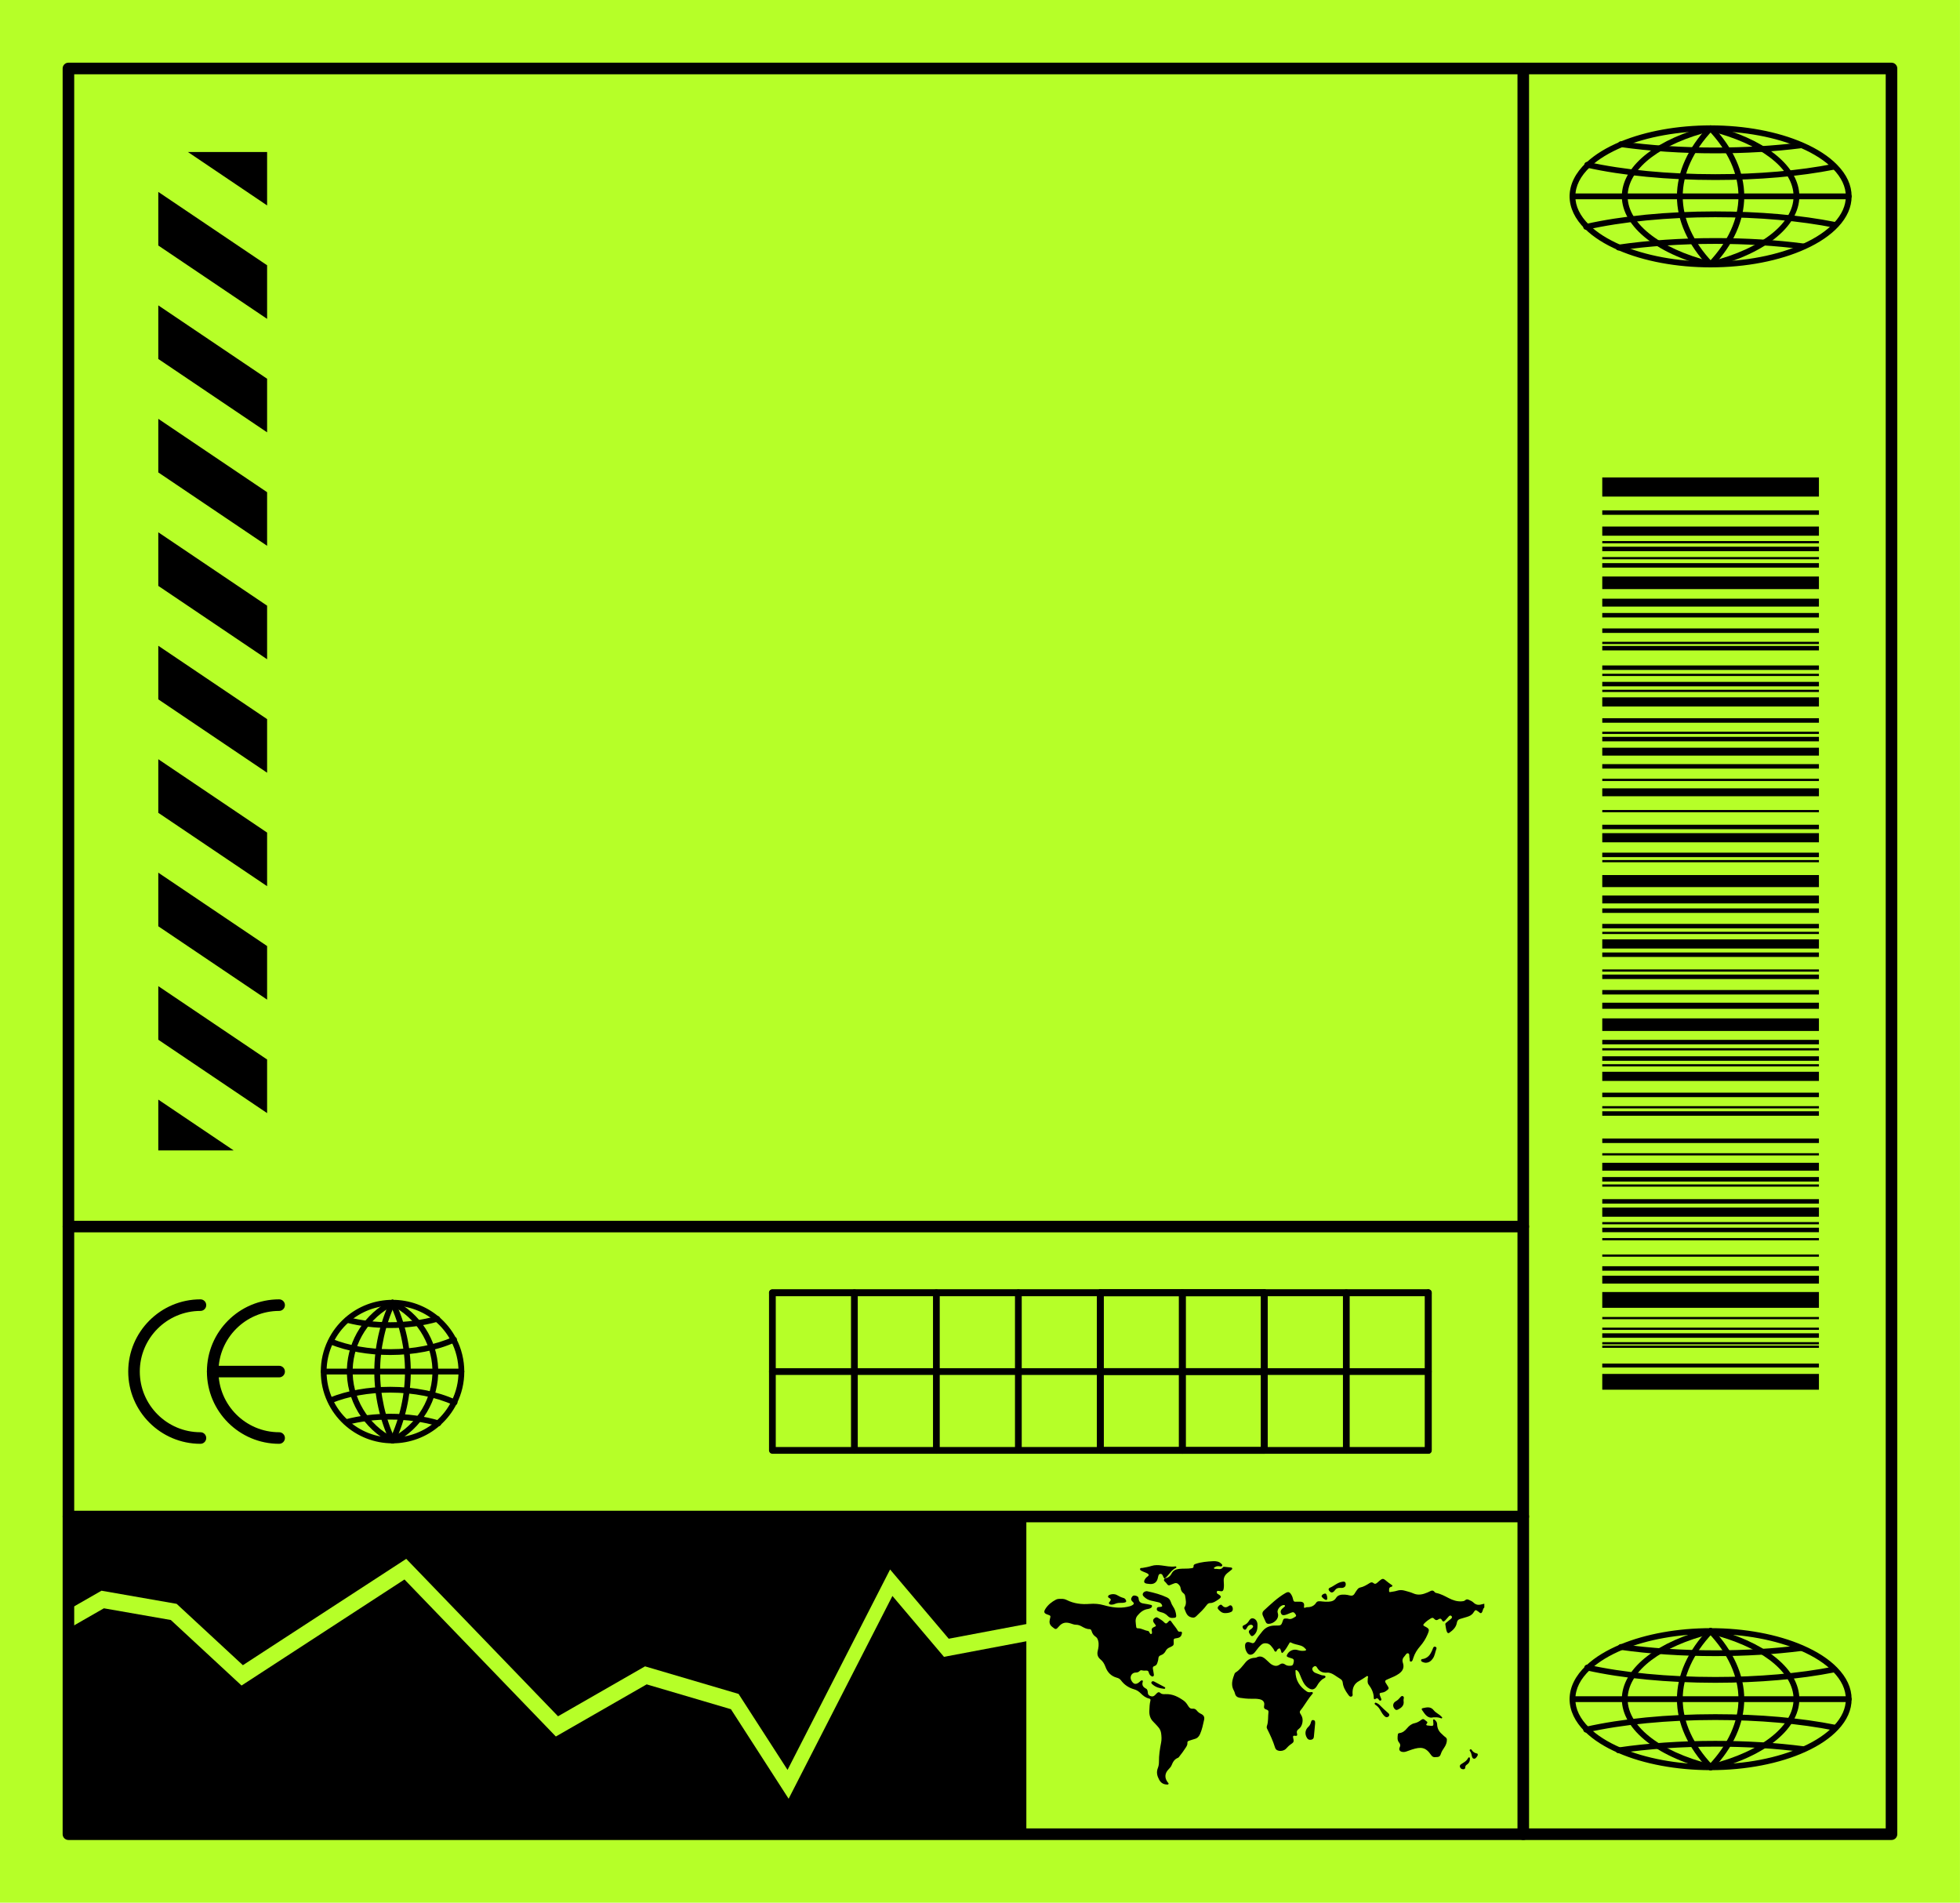 <?xml version="1.0" encoding="UTF-8"?>
<!DOCTYPE svg PUBLIC '-//W3C//DTD SVG 1.0//EN'
          'http://www.w3.org/TR/2001/REC-SVG-20010904/DTD/svg10.dtd'>
<svg height="2673.8" preserveAspectRatio="xMidYMid meet" version="1.0" viewBox="122.7 163.1 2754.7 2673.8" width="2754.7" xmlns="http://www.w3.org/2000/svg" xmlns:xlink="http://www.w3.org/1999/xlink" zoomAndPan="magnify"
><g
  ><g id="change1_1"
    ><path d="M122.65 163.1H2877.35V2836.89H122.65z" fill="#b6ff28"
    /></g
    ><g
    ><g
      ><g id="change2_1"
        ><path d="M2515.78 1952.69H2537.96V2257.21H2515.78z" transform="rotate(-90 2526.87 2104.949)"
        /></g
      ></g
      ><g
      ><g id="change2_83"
        ><path d="M2515.78 1837.59H2537.96V2142.11H2515.78z" transform="rotate(-90 2526.87 1989.854)"
        /></g
      ></g
      ><g
      ><g id="change2_121"
        ><path d="M2525.3 1898.51H2528.45V2203.03H2525.3z" transform="rotate(-90 2526.87 2050.773)"
        /></g
      ></g
      ><g
      ><g id="change2_72"
        ><path d="M2525.3 1903.38H2528.45V2207.9H2525.3z" transform="rotate(-90 2526.87 2055.644)"
        /></g
      ></g
      ><g
      ><g id="change2_137"
        ><path d="M2523.72 1887.65H2530.01V2192.17H2523.72z" transform="rotate(-90 2526.87 2039.908)"
        /></g
      ></g
      ><g
      ><g id="change2_19"
        ><path d="M2523.72 1793.38H2530.01V2097.9H2523.72z" transform="rotate(-90 2526.87 1945.645)"
        /></g
      ></g
      ><g
      ><g id="change2_140"
        ><path d="M2523.72 1699.12H2530.01V2003.64H2523.72z" transform="rotate(-90 2526.87 1851.381)"
        /></g
      ></g
      ><g
      ><g id="change2_77"
        ><path d="M2520.43 1714.26H2533.32V2018.78H2520.43z" transform="rotate(-90 2526.87 1866.517)"
        /></g
      ></g
      ><g
      ><g id="change2_46"
        ><path d="M2525.3 1775.33H2528.45V2079.85H2525.3z" transform="rotate(-90 2526.87 1927.586)"
        /></g
      ></g
      ><g
      ><g id="change2_48"
        ><path d="M2525.3 1878.13H2528.45V2182.65H2525.3z" transform="rotate(-90 2526.87 2030.392)"
        /></g
      ></g
      ><g
      ><g id="change2_32"
        ><path d="M2523.72 1739.28H2530.01V2043.8H2523.72z" transform="rotate(-90 2526.87 1891.544)"
        /></g
      ></g
      ><g
      ><g id="change2_152"
        ><path d="M2525.3 1752.25H2528.45V2056.77H2525.3z" transform="rotate(-90 2526.87 1904.508)"
        /></g
      ></g
      ><g
      ><g id="change2_100"
        ><path d="M2525.3 1729.77H2528.45V2034.29H2525.3z" transform="rotate(-90 2526.87 1882.028)"
        /></g
      ></g
      ><g
      ><g id="change2_13"
        ><path d="M2525.3 1863.15H2528.45V2167.67H2525.3z" transform="rotate(-90 2526.87 2015.406)"
        /></g
      ></g
      ><g
      ><g id="change2_128"
        ><path d="M2524.1 1929.83H2529.64V2234.35H2524.1z" transform="rotate(-90 2526.87 2082.095)"
        /></g
      ></g
      ><g
      ><g id="change2_73"
        ><path d="M2518.03 1450.8H2535.71V1755.32H2518.03z" transform="rotate(-90 2526.87 1603.059)"
        /></g
      ></g
      ><g
      ><g id="change2_141"
        ><path d="M2523.72 1405.24H2530.01V1709.76H2523.72z" transform="rotate(-90 2526.87 1557.5)"
        /></g
      ></g
      ><g
      ><g id="change2_127"
        ><path d="M2522.6 1424.2H2531.14V1728.72H2522.6z" transform="rotate(-90 2526.87 1576.458)"
        /></g
      ></g
      ><g
      ><g id="change2_45"
        ><path d="M2523.72 1668.1H2530.01V1972.62H2523.72z" transform="rotate(90 2526.87 1820.36)"
        /></g
      ></g
      ><g
      ><g id="change2_3"
        ><path d="M2525.3 1676.87H2528.45V1981.39H2525.3z" transform="rotate(90 2526.87 1829.127)"
        /></g
      ></g
      ><g
      ><g id="change2_58"
        ><path d="M2523.72 1212.22H2530.01V1516.74H2523.72z" transform="rotate(90 2526.87 1364.478)"
        /></g
      ></g
      ><g
      ><g id="change2_22"
        ><path d="M2525.3 1220.98H2528.45V1525.5H2525.3z" transform="rotate(90 2526.87 1373.245)"
        /></g
      ></g
      ><g
      ><g id="change2_146"
        ><path d="M2523.72 1352.49H2530.01V1657.01H2523.72z" transform="rotate(90 2526.87 1504.75)"
        /></g
      ></g
      ><g
      ><g id="change2_110"
        ><path d="M2520.43 1337.35H2533.32V1641.87H2520.43z" transform="rotate(90 2526.87 1489.613)"
        /></g
      ></g
      ><g
      ><g id="change2_138"
        ><path d="M2523.72 1312.33H2530.01V1616.85H2523.72z" transform="rotate(90 2526.87 1464.586)"
        /></g
      ></g
      ><g
      ><g id="change2_111"
        ><path d="M2525.3 1321.84H2528.45V1626.36H2525.3z" transform="rotate(90 2526.87 1474.102)"
        /></g
      ></g
      ><g
      ><g id="change2_68"
        ><path d="M2523.72 1383.51H2530.01V1688.03H2523.72z" transform="rotate(-90 2526.87 1535.77)"
        /></g
      ></g
      ><g
      ><g id="change2_44"
        ><path d="M2525.3 1374.74H2528.45V1679.26H2525.3z" transform="rotate(-90 2526.87 1527.004)"
        /></g
      ></g
      ><g
      ><g id="change2_7"
        ><path d="M2521.33 1650.42H2532.42V1954.94H2521.33z" transform="rotate(90 2526.87 1802.676)"
        /></g
      ></g
      ><g
      ><g id="change2_124"
        ><path d="M2520.43 1523.41H2533.32V1827.93H2520.43z" transform="rotate(90 2526.87 1675.667)"
        /></g
      ></g
      ><g
      ><g id="change2_62"
        ><path d="M2523.72 1475.3H2530.01V1779.82H2523.72z" transform="rotate(90 2526.87 1627.561)"
        /></g
      ></g
      ><g
      ><g id="change2_65"
        ><path d="M2523.72 1498.38H2530.01V1802.9H2523.72z" transform="rotate(90 2526.87 1650.64)"
        /></g
      ></g
      ><g
      ><g id="change2_149"
        ><path d="M2525.3 1485.42H2528.45V1789.94H2525.3z" transform="rotate(90 2526.87 1637.677)"
        /></g
      ></g
      ><g
      ><g id="change2_95"
        ><path d="M2525.3 1507.9H2528.45V1812.42H2525.3z" transform="rotate(90 2526.87 1660.157)"
        /></g
      ></g
      ><g
      ><g id="change2_50"
        ><path d="M2523.72 1575.63H2530.01V1880.15H2523.72z" transform="rotate(-90 2526.87 1727.894)"
        /></g
      ></g
      ><g
      ><g id="change2_103"
        ><path d="M2523.72 1613.96H2530.01V1918.48H2523.72z" transform="rotate(-90 2526.87 1766.222)"
        /></g
      ></g
      ><g
      ><g id="change2_11"
        ><path d="M2523.72 1549.48H2530.01V1854H2523.72z" transform="rotate(-90 2526.87 1701.743)"
        /></g
      ></g
      ><g
      ><g id="change2_153"
        ><path d="M2525.3 1566.87H2528.45V1871.39H2525.3z" transform="rotate(-90 2526.87 1719.127)"
        /></g
      ></g
      ><g
      ><g id="change2_90"
        ><path d="M2525.3 1632.99H2528.45V1937.51H2525.3z" transform="rotate(-90 2526.87 1785.254)"
        /></g
      ></g
      ><g
      ><g id="change2_154"
        ><path d="M2518.03 829.84H2535.71V1134.36H2518.03z" transform="rotate(90 2526.87 982.104)"
        /></g
      ></g
      ><g
      ><g id="change2_136"
        ><path d="M2523.72 875.4H2530.01V1179.92H2523.72z" transform="rotate(90 2526.87 1027.662)"
        /></g
      ></g
      ><g
      ><g id="change2_35"
        ><path d="M2521.33 857.72H2532.42V1162.24H2521.33z" transform="rotate(90 2526.87 1009.978)"
        /></g
      ></g
      ><g
      ><g id="change2_85"
        ><path d="M2523.72 897.13H2530.01V1201.65H2523.72z" transform="rotate(90 2526.87 1049.392)"
        /></g
      ></g
      ><g
      ><g id="change2_15"
        ><path d="M2523.72 921.71H2530.01V1226.23H2523.72z" transform="rotate(90 2526.87 1073.97)"
        /></g
      ></g
      ><g
      ><g id="change2_25"
        ><path d="M2525.3 914.33H2528.45V1218.85H2525.3z" transform="rotate(90 2526.87 1066.588)"
        /></g
      ></g
      ><g
      ><g id="change2_88"
        ><path d="M2520.43 757.23H2533.32V1061.75H2520.43z" transform="rotate(-90 2526.87 909.495)"
        /></g
      ></g
      ><g
      ><g id="change2_29"
        ><path d="M2523.72 805.34H2530.01V1109.86H2523.72z" transform="rotate(-90 2526.87 957.6)"
        /></g
      ></g
      ><g
      ><g id="change2_97"
        ><path d="M2523.72 782.26H2530.01V1086.78H2523.72z" transform="rotate(-90 2526.87 934.522)"
        /></g
      ></g
      ><g
      ><g id="change2_39"
        ><path d="M2525.3 795.22H2528.45V1099.74H2525.3z" transform="rotate(-90 2526.87 947.485)"
        /></g
      ></g
      ><g
      ><g id="change2_75"
        ><path d="M2525.3 772.75H2528.45V1077.27H2525.3z" transform="rotate(-90 2526.87 925.006)"
        /></g
      ></g
      ><g
      ><g id="change2_33"
        ><path d="M2523.72 731.16H2530.01V1035.68H2523.72z" transform="rotate(90 2526.87 883.419)"
        /></g
      ></g
      ><g
      ><g id="change2_142"
        ><path d="M2513.42 695.23H2540.32V999.75H2513.42z" transform="rotate(90 2526.87 847.49)"
        /></g
      ></g
      ><g
      ><g id="change2_53"
        ><path d="M2523.72 1172.95H2530.01V1477.47H2523.72z" transform="rotate(-90 2526.87 1325.214)"
        /></g
      ></g
      ><g
      ><g id="change2_2"
        ><path d="M2520.43 1188.09H2533.32V1492.61H2520.43z" transform="rotate(-90 2526.87 1340.35)"
        /></g
      ></g
      ><g
      ><g id="change2_96"
        ><path d="M2525.3 1150.7H2528.45V1455.22H2525.3z" transform="rotate(90 2526.87 1302.96)"
        /></g
      ></g
      ><g
      ><g id="change2_82"
        ><path d="M2521.33 1124.25H2532.42V1428.77H2521.33z" transform="rotate(90 2526.87 1276.508)"
        /></g
      ></g
      ><g
      ><g id="change2_122"
        ><path d="M2520.43 997.24H2533.32V1301.76H2520.43z" transform="rotate(90 2526.87 1149.5)"
        /></g
      ></g
      ><g
      ><g id="change2_16"
        ><path d="M2523.72 949.13H2530.01V1253.65H2523.72z" transform="rotate(90 2526.87 1101.394)"
        /></g
      ></g
      ><g
      ><g id="change2_135"
        ><path d="M2523.72 972.21H2530.01V1276.73H2523.72z" transform="rotate(90 2526.87 1124.473)"
        /></g
      ></g
      ><g
      ><g id="change2_92"
        ><path d="M2525.3 959.25H2528.45V1263.77H2525.3z" transform="rotate(90 2526.87 1111.51)"
        /></g
      ></g
      ><g
      ><g id="change2_117"
        ><path d="M2525.3 981.73H2528.45V1286.25H2525.3z" transform="rotate(90 2526.87 1133.99)"
        /></g
      ></g
      ><g
      ><g id="change2_64"
        ><path d="M2523.72 1049.47H2530.01V1353.99H2523.72z" transform="rotate(-90 2526.87 1201.727)"
        /></g
      ></g
      ><g
      ><g id="change2_31"
        ><path d="M2523.72 1087.79H2530.01V1392.31H2523.72z" transform="rotate(-90 2526.87 1240.054)"
        /></g
      ></g
      ><g
      ><g id="change2_89"
        ><path d="M2523.72 1023.32H2530.01V1327.84H2523.72z" transform="rotate(-90 2526.87 1175.576)"
        /></g
      ></g
      ><g
      ><g id="change2_101"
        ><path d="M2525.3 1040.7H2528.45V1345.22H2525.3z" transform="rotate(-90 2526.87 1192.96)"
        /></g
      ></g
      ><g
      ><g id="change2_134"
        ><path d="M2525.3 1106.83H2528.45V1411.35H2525.3z" transform="rotate(-90 2526.87 1259.087)"
        /></g
      ></g
      ><g
      ><g id="change2_104"
        ><path d="M2521.33 1067.15H2532.42V1371.67H2521.33z" transform="rotate(-90 2526.87 1219.41)"
        /></g
      ></g
      ><g
      ><g id="change2_91"
        ><path d="M2521.33 1809.12H2532.42V2113.64H2521.33z" transform="rotate(-90 2526.87 1961.38)"
        /></g
      ></g
      ><g
      ><g id="change2_12"
        ><path d="M2518.4 1249.01H2535.33V1553.53H2518.4z" transform="rotate(90 2526.87 1401.27)"
        /></g
      ></g
      ><g
      ><g id="change2_123"
        ><path d="M2523.72 1290.6H2530.01V1595.12H2523.72z" transform="rotate(90 2526.87 1442.856)"
        /></g
      ></g
      ><g
      ><g id="change2_41"
        ><path d="M2521.33 1274.86H2532.42V1579.38H2521.33z" transform="rotate(90 2526.87 1427.12)"
        /></g
      ></g
    ></g
    ><g
    ><g id="change2_47"
      ><path d="M386.76 376.69L498.11 451.77 498.11 376.69z"
      /></g
      ><g id="change2_116"
      ><path d="M345.18 508.11L345.18 432.79 498.11 535.9 498.11 611.21z"
      /></g
      ><g id="change2_69"
      ><path d="M345.18 667.55L345.18 592.24 498.11 695.35 498.11 770.66z"
      /></g
      ><g id="change2_150"
      ><path d="M345.18 827L345.18 751.68 498.11 854.79 498.11 930.1z"
      /></g
      ><g id="change2_76"
      ><path d="M345.18 986.44L345.18 911.13 498.11 1014.24 498.11 1089.55z"
      /></g
      ><g id="change2_102"
      ><path d="M345.18 1145.89L345.18 1070.58 498.11 1173.68 498.11 1248.99z"
      /></g
      ><g id="change2_114"
      ><path d="M345.18 1305.33L345.18 1230.02 498.11 1333.13 498.11 1408.44z"
      /></g
      ><g id="change2_93"
      ><path d="M345.18 1464.78L345.18 1389.47 498.11 1492.57 498.11 1567.88z"
      /></g
      ><g id="change2_18"
      ><path d="M345.18 1624.22L345.18 1548.91 498.11 1652.02 498.11 1727.33z"
      /></g
      ><g id="change2_151"
      ><path d="M451.12 1779.78L345.18 1708.36 345.18 1779.78z"
      /></g
    ></g
    ><g
    ><g id="change2_143"
      ><path d="M2208.85,2422.03c-1.78,1.41-1.89,3.63-2.66,5.52c-1,2.44-2.28,3.49-4.53,1.24c-0.31-0.31-0.7-0.53-1.05-0.79 c-3.99-2.98-4.33-3.02-7.03,1.23c-2.17,3.42-5.4,4.98-9.04,6.05c-3.36,0.99-6.73,1.94-10.06,3c-2.52,0.81-3.79,2.57-4.24,5.27 c-1.08,6.43-5.55,10.49-10.54,14.04c-1.8,1.29-2.92-0.03-3.52-1.56c-1.29-3.28-1.44-6.82-2.12-10.25 c-0.27-1.38,0.92-2.12,1.86-2.87c2.04-1.65,4.12-3.26,6.12-4.96c1.17-0.99,1.96-2.35,0.76-3.71c-1.35-1.53-2.81-0.79-3.96,0.44 c-1.72,1.84-3.27,3.83-5.03,5.63c-1.64,1.67-3.28,2.23-4.56-0.53c-1.01-2.17-2.86-2.52-4.62-1.2c-2.58,1.94-4.53,1.48-6.5-0.8 c-1.14-1.33-2.58-1.49-4.14-0.56c-3.6,2.12-7,4.49-9.84,7.6c-1.27,1.4-1.64,2.39,0.47,3.48c7.31,3.8,7.47,4.48,4.26,12.04 c-2.51,5.9-5.92,11.22-10.12,16.04c-4.3,4.92-7.73,10.3-9.71,16.59c-0.66,2.1-1.3,5.37-3.66,5.17c-2.25-0.19-0.92-3.59-1.76-5.4 c-0.04-0.09-0.03-0.22-0.05-0.32c-0.35-2.1,0.35-5.32-1.72-5.91c-2.51-0.71-3.66,2.54-5.29,4.2c-2.52,2.57-3.37,5.53-2.2,9.01 c2.25,6.66,0.01,11.53-5.65,15.5c-4.2,2.94-8.8,4.84-13.45,6.76c-7.16,2.95-7.15,2.99-2.92,9.34c2.93,4.41,2.82,4.95-1.5,8.05 c-1.82,1.31-3.78,2.11-6.04,2.35c-3.2,0.35-3.72,1.32-2.56,4.35c0.55,1.43,1.15,2.84,1.68,4.27c0.32,0.86,0.42,1.83-0.43,2.39 c-0.99,0.65-2.03,0.17-2.59-0.68c-1.38-2.11-2.75-3.25-5.25-1.35c-1.06,0.81-2.14,0.17-2.16-1.35 c-0.08-7.22-3.01-13.31-7.3-18.93c-2.05-2.69-1.18-5.88-1.13-8.9c0.01-1.01,1.09-2.32-0.2-2.96c-1.02-0.51-2,0.59-2.9,1.16 c-2.97,1.85-5.82,3.95-8.91,5.57c-6.83,3.57-9.47,9.3-9.45,16.7c0.01,1.85,0.92,4.46-1.45,5.25c-2.52,0.84-3.82-1.62-5.08-3.33 c-3.6-4.89-6.57-10.09-7.23-16.3c-0.25-2.31-1.39-4.01-3.47-5.24c-2.83-1.67-5.48-3.62-8.26-5.38c-3.1-1.97-6.58-3.64-10.16-3.35 c-6.57,0.55-11.21-1.73-14.39-7.42c-0.97-1.74-2.46-2.4-4.4-1.07c-1.87,1.28-2.71,2.87-1.75,5.04c0.84,1.89,2.37,3.17,4.24,3.92 c2.63,1.07,5.37,1.89,8,2.97c2.05,0.85,5.55-0.03,5.98,2.17c0.37,1.91-3.11,2.57-4.74,3.97c-2.78,2.39-5.06,5.11-6.84,8.31 c-3.62,6.5-7.75,7.33-13.62,2.84c-5.6-4.29-7.79-10.68-10.32-16.84c-1-2.44-1.85-4.94-4.01-6.66c-0.59-0.47-1.22-1.14-2.02-0.85 c-0.93,0.33-0.62,1.3-0.62,2.02c-0.03,12.38,5.92,21.4,15.93,28.11c1.84,1.23,3.89,1.26,6.01,0.82c0.85-0.18,1.8-0.12,2.34,0.78 c0.43,0.72-0.1,1.23-0.52,1.73c-5.19,5.98-9.13,12.83-13.71,19.24c-0.38,0.53-0.78,1.06-1.19,1.57 c-3.66,4.51-3.66,4.51-0.56,9.55c3.33,5.4,1.6,15.18-3.6,18.83c-2.55,1.79-3.43,3.78-2.55,6.68c0.78,2.59-0.31,3.51-2.84,3.03 c-2.89-0.54-3.08,0.86-2.53,3.19c1.21,5.07,0.86,5.87-3.37,8.74c-2.38,1.62-4.41,3.55-6.27,5.75c-2.94,3.49-8.87,4.56-12.94,2.56 c-1.72-0.85-2.55-2.41-3.07-4.09c-2.79-9.02-6.76-17.55-10.99-25.95c-0.68-1.34-0.8-2.68-0.29-4.12c2.22-6.32,1.29-13,2.15-19.49 c0.27-2.07-1.25-2.96-2.88-3.43c-2.99-0.85-3.91-2.47-3.22-5.62c1.06-4.82-1.49-7.97-6.71-8.99c-3.9-0.77-7.85-0.64-11.79-0.61 c-5.28,0.04-10.49-0.52-15.68-1.34c-3.64-0.58-6.06-2.52-6.83-6.14c-0.58-2.73-2.27-4.96-3.11-7.56 c-2.29-7.09,0.18-13.57,2.55-20.06c0.25-0.68,0.79-1.41,1.41-1.78c5.87-3.54,9.69-9.13,13.98-14.2 c3.41-4.04,7.51-6.18,12.71-6.45c0.87-0.04,1.85-0.05,2.57-0.44c6.93-3.77,11.33,0.83,15.69,4.88c2.25,2.09,4.29,4.35,7.13,5.69 c3.31,1.57,6.59,1.71,9.64-0.5c2.73-1.97,5.22-2.21,8.08-0.09c2.38,1.77,5.38,1.84,8.23,1.55c3-0.3,3.18-3,3.69-5.15 c0.48-2,0.38-4.02-2.05-4.89c-1.65-0.59-3.32-1.11-4.99-1.64c-3.05-0.96-3.42-1.93-1.75-4.73c2.93-4.93,8.9-7.33,14.51-5.53 c3,0.96,5.98,1.26,9.06,0.95c0.96-0.1,2.16-0.05,2.55-1.1c0.36-0.98-0.74-1.46-1.29-2.09c-1.68-1.96-3.82-3.3-6.26-4.07 c-4.58-1.45-9.45-1.96-13.74-4.33c-1.45-0.8-1.86,0.46-2.4,1.41c-2.33,4.09-4.7,8.17-7.87,11.68c-2.1,2.33-2.66,2.15-3.5-0.8 c-0.15-0.53-0.29-1.06-0.45-1.58c-0.92-2.93-2-3.12-4.37-1.17c-1.28,1.05-1.39,3.92-3.47,3.22c-1.19-0.4-1.65-2.68-2.64-3.97 c-2.57-3.34-4.7-7.09-9.68-7.66c-2.74-0.31-4.92,0.08-7,1.81c-2.97,2.48-5.31,5.5-7.59,8.59c-1.3,1.76-2.59,3.55-4.56,4.67 c-2.95,1.68-5.84,1.13-7.8-1.65c-2.14-3.04-3.19-6.5-3.08-10.2c0.11-4.15,2.54-5.78,6.55-4.64c0.53,0.15,1.07,0.27,1.56,0.5 c2.88,1.37,4.88,0.74,6.43-2.21c2.71-5.14,6.37-9.62,10.09-14.1c4.45-5.34,9.99-7.55,16.66-7.73c0.44-0.01,0.88,0,1.31,0.01 c8.21,0.05,8.25,0.06,10.8-7.61c0.54-1.61,1.45-2.36,3.11-2.27c1.31,0.07,2.71-0.14,3.91,0.27c4.15,1.39,7.18-0.9,10.33-2.87 c1.17-0.73,1.22-1.8,0.51-2.84c-1.21-1.8-2.31-4-5.07-3.28c-1.68,0.44-3.25,1.28-4.88,1.91c-1.63,0.63-3.24,1.41-4.93,1.78 c-2.03,0.44-4.19,0.74-5.51-1.6c-1.37-2.42-1.02-4.67,0.78-6.65c1.1-1.2,2.47-2.15,3.69-3.25c0.48-0.43,1.08-0.95,0.71-1.66 c-0.4-0.77-1.19-0.85-2-0.76c-4.67,0.54-9.67,6.72-8.14,11.03c2.95,8.3-5.98,15.48-12.95,15.39c-1.9-0.03-3.1-0.89-3.85-2.52 c-1.37-2.98-2.71-5.97-4.07-8.96c-1.24-2.73-0.75-5.3,1.36-7.23c9.62-8.76,18.93-17.93,30.31-24.5c4.02-2.32,5.91-1.73,8.33,2.26 c1.38,2.27,2.18,4.77,2.72,7.36c0.37,1.75,1.26,2.62,3.18,2.5c2.18-0.14,4.38-0.04,6.57-0.03c4.04,0.02,6.09,2.13,5.42,6.13 c-0.43,2.56,0.14,3.02,2.39,1.99c0.49-0.22,1.06-0.38,1.59-0.38c5.51,0.02,9.97-1.44,13.23-6.58c1.57-2.46,5.44-1.82,8.37-1.49 c2.96,0.32,5.91,0.5,8.86,0.31c4.2-0.27,7.95-1.11,10.54-5.31c2.69-4.35,7.57-4.85,12.3-4.63c2.28,0.1,4.57,0.57,6.79,1.15 c3.19,0.83,5.52,0.15,7.15-2.89c0.97-1.82,2.27-3.48,3.47-5.18c1.04-1.46,2.36-2.69,4.15-3.05c4.96-1,9.12-3.65,13.31-6.24 c1.9-1.18,3.59-1.56,5.37,0.01c1.86,1.65,3.37,1.18,5.15-0.37c9.13-7.98,7.64-6.68,15.83-0.34c1.38,1.07,2.82,2.06,4.26,3.05 c0.61,0.42,1.52,0.59,1.35,1.59c-0.15,0.9-0.96,1.18-1.69,1.36c-3.51,0.83-2.87,3.64-2.91,6.08c-0.03,1.56,1.12,1.32,2.11,1.14 c3.01-0.56,6.12-0.82,9-1.78c3.74-1.24,7.34-1.09,10.98-0.06c4,1.14,8.1,2.11,11.88,3.79c7.12,3.18,13.68,1.44,20.27-1.39 c1-0.43,1.99-0.91,2.96-1.42c2.53-1.34,4.84-1.88,6.84,0.99c0.49,0.71,1.65,1.14,2.57,1.33c6.22,1.25,11.68,4.31,17.22,7.16 c5.83,3,11.88,5.03,18.59,4.5c1.69-0.13,3.33-0.38,4.56-1.56c1.62-1.55,3.19-1.43,5.09-0.55c2.3,1.06,4.69,2.04,6.49,3.79 c3.24,3.17,6.9,3.91,11.13,2.66c1.36-0.4,2.76-0.66,4.14-0.98C2208.85,2418.52,2208.85,2420.28,2208.85,2422.03z"
      /></g
      ><g id="change2_42"
      ><path d="M1614.06,2410.02c2.69-0.2,5.32,0.28,7.85,1.55c10.19,5.13,21.09,6.4,32.29,5.47c6.75-0.56,13.36-0.03,19.83,1.8 c10.87,3.07,21.81,4.71,33.06,2.35c2.47-0.52,4.92-1.03,7.11-2.39c2.02-1.26,2.96-2.41,0.69-4.48c-1.48-1.34-3.09-2.99-2.11-5.42 c0.82-2.03,1.99-3.82,4.5-3.62c2.66,0.21,5.51,1.3,5.68,4.08c0.32,5.54,3.71,6.82,8.21,7.38c2.71,0.33,5.39,0.9,8.07,1.46 c1.01,0.21,2.41,0.23,2.57,1.62c0.15,1.28-0.63,2.28-1.72,2.97c-1.22,0.77-2.57,1.22-4,1.41c-6.29,0.83-10.71,4.52-14.65,9.18 c-4.31,5.1-2.27,10.79-1.78,16.33c0.11,1.23,1.28,1.67,2.5,1.64c4.97-0.1,9.09,3.06,13.9,3.65c1.26,0.16,1.79,1.47,2.36,2.56 c0.51,0.97,1.18,2.15,2.45,1.72c1.3-0.44,0.86-1.84,0.87-2.89c0.01-0.43-0.08-0.87-0.19-1.3c-0.69-2.68,0.31-4.34,2.86-5.43 c3.6-1.54,3.56-1.65,1.04-4.77c-0.98-1.21-1.89-2.46-2.06-4.04c-0.2-1.87,0.97-3.04,2.36-4.02c1.35-0.96,2.77-1.33,4.27-0.33 c3.09,2.06,6.46,3.78,9.01,6.55c1.7,1.85,3,1.99,4.82,0.03c3.38-3.67,3.52-3.6,6.35,0.61c2.5,3.73,5.66,6.98,7.8,10.96 c0.84,1.56,2.13,1.57,3.65,1.37c1.91-0.25,2.52,0.71,2.19,2.58c-0.64,3.63-2.46,5.62-6.06,6.36c-0.96,0.2-1.93,0.47-2.9,0.54 c-2.06,0.16-2.79,1.12-2.66,3.23c0.43,6.65,0.38,6.68-5.75,9.5c-2.37,1.09-4.26,2.55-5.45,4.96c-1.47,2.98-3.92,5.01-7.03,6.09 c-2.19,0.76-3.09,2.21-3.23,4.4c-0.14,2.31-0.79,4.52-1.58,6.68c-0.67,1.82-1.73,3.33-3.69,3.9c-2.47,0.7-2.84,2.31-2.34,4.57 c0.52,2.34,0.79,4.74,1.21,7.11c0.2,1.15,0.17,2.26-0.94,2.9c-1.13,0.65-2.11-0.03-3.02-0.65c-1.73-1.17-2.65-2.91-3.15-4.85 c-0.48-1.9-1.51-2.75-3.52-2.59c-2.07,0.17-4.16,0.17-6.21-0.37c-1.33-0.35-2.32,0.19-3.22,1.12c-1.45,1.51-3.25,2.01-5.35,2.01 c-5.55,0.01-8.86,5.77-6.32,10.83c2.98,5.94,6.8,6.67,11.74,2.25c0.57-0.51,1.07-1.12,1.69-1.55c1.7-1.19,3.3-0.33,2.77,1.32 c-1.64,5.09,0.59,7.65,4.8,9.89c1.94,1.03,2.13,3.73,2.32,5.92c0.22,2.59,1.72,3.76,4.03,4.53c2.39,0.8,4.28,0.3,5.97-1.43 c0.77-0.78,1.52-1.58,2.29-2.35c1.69-1.7,3.21-2.63,5.53-0.51c1.81,1.66,4.57,1.55,6.91,1.44c10.02-0.44,18.27,3.82,26.03,9.43 c2.8,2.02,4.58,4.99,6.4,7.84c1.44,2.25,3.18,3.51,5.94,3.19c2.4-0.28,4.25,0.74,5.71,2.59c1.52,1.92,3.34,3.43,5.57,4.49 c4.05,1.92,5.63,4.36,4.69,8.56c-1.49,6.71-2.83,13.48-5.62,19.85c-1.55,3.54-3.76,6.04-7.62,7.03c-2.65,0.68-5.2,1.72-7.82,2.49 c-1.55,0.45-2.6,1.17-2.41,2.94c0.25,2.33-0.74,4.26-1.93,6.13c-2.95,4.62-6.16,9.04-9.58,13.32c-0.47,0.59-0.97,1.35-1.62,1.59 c-4.86,1.79-7.18,5.66-8.96,10.2c-0.91,2.33-2.64,4.25-4.43,6.06c-5.46,5.53-5.82,12.2-1.07,18.3c0.51,0.66,1.52,1.18,1.04,2.2 c-0.53,1.13-1.65,0.85-2.62,0.79c-4.73-0.28-8.12-2.32-10.48-6.67c-2.92-5.38-4.24-10.58-1.85-16.56 c1.07-2.68,1.55-5.77,1.52-8.67c-0.09-9.14,1.26-18.06,3.04-26.99c0.88-4.4,0.62-8.91-0.03-13.39c-0.52-3.63-2.23-6.59-4.67-9.21 c-2.01-2.16-3.94-4.42-6.07-6.47c-4.53-4.35-6.07-9.72-5.78-15.8c0.23-4.69,0.31-9.41,1.48-13.99c0.45-1.77-0.05-2.68-1.85-3.06 c-4.7-1.01-8.34-3.92-11.58-7.17c-2.72-2.73-5.72-4.75-9.37-5.78c-7.65-2.17-13.89-6.33-18.62-12.72 c-1.44-1.94-3.38-2.97-5.69-3.59c-8.05-2.17-13.26-7.61-15.99-15.17c-1.51-4.19-3.57-7.7-6.96-10.47 c-3.88-3.17-5.15-7.11-3.99-11.99c1.09-4.58,1.92-9.19,0.73-13.94c-0.63-2.52-1.48-4.67-3.83-6.19c-2.74-1.78-4.48-4.46-5.42-7.6 c-0.47-1.55-1.15-2.96-3.03-2.94c-4.15,0.04-7.6-1.92-11.04-3.83c-2.44-1.35-4.93-2.32-7.77-2.31c-2.79,0.01-5.35-1.09-7.95-1.92 c-6.16-1.97-11.42-1.3-15.95,4.01c-4.45,5.21-4.78,4.9-9.99,0.63c-3.59-2.94-4.03-6.5-2.94-10.62c1.28-4.84,1.26-4.85-3.37-6.43 c-4.83-1.64-5.66-3.62-2.97-7.91c3.64-5.8,8.87-9.93,14.87-13.07C1609.04,2409.91,1611.52,2409.9,1614.06,2410.02z"
      /></g
      ><g id="change2_20"
      ><path d="M1759.76,2381.33c4.27-0.75,7.54-3.01,9.5-6.83c2.23-4.34,5.71-6.08,10.5-6.64c5.89-0.7,11.82,0,17.68-0.98 c1.71-0.29,2.92-0.57,2.75-2.72c-0.15-1.96,1.15-2.72,2.92-3.33c7.97-2.72,16.24-3.35,24.54-3.8c4.13-0.22,8.1,0.34,11.32,3.35 c0.88,0.83,2.02,1.6,1.42,2.99c-0.54,1.25-1.89,1.08-2.9,0.91c-2.56-0.44-5.01-0.45-7.24,1.09c-0.58,0.4-1.63,0.54-1.36,1.57 c0.19,0.71,1.04,0.92,1.62,0.88c3.81-0.29,8.17,2.04,11.15-2.32c0.39-0.57,1.1-0.64,1.8-0.57c2.83,0.29,5.66,0.53,8.48,0.88 c0.93,0.12,2.16,0.03,2.54,1.15c0.43,1.3-0.74,1.96-1.54,2.64c-1.58,1.35-3.25,2.59-4.88,3.87c-3.76,2.97-5.8,6.67-5.43,11.63 c0.27,3.59,0.47,7.19-0.12,10.79c-0.48,2.89-1.99,3.92-4.83,3.26c-1.16-0.27-2.38-0.43-3.56-0.4c-0.91,0.02-1.12,0.89-1.23,1.69 c-0.17,1.25,0.38,1.99,1.47,2.62c5.57,3.27,5.59,4.58,0.1,8.22c-3.36,2.23-6.66,4.57-11.03,4.57c-1.89,0-3.5,1.11-4.67,2.72 c-4.31,5.98-9.69,10.95-15,16.01c-2.05,1.96-3.87,2.02-6.48,1.43c-6.89-1.55-7.83-7.54-10.05-12.61 c-0.18-0.42-0.03-1.15,0.24-1.56c3.36-5.14,1.69-10.55,0.9-15.9c-0.23-1.55-1.01-2.87-2.32-3.83c-2.46-1.79-3.63-4.32-4.02-7.25 c-0.18-1.34-0.63-2.52-1.47-3.58c-3.24-4.11-4.96-4.41-10.77-1.79c-4.89,2.2-5,2.28-8.25-2.09c-1.27-1.71-4.76-3.1-1.72-6.12 L1759.76,2381.33z"
      /></g
      ><g id="change2_59"
      ><path d="M2139.97,2632.37c-2.47,0.48-4.45-0.81-6-3.07c-7.64-11.17-14.26-11.65-26.76-7.64c-2.71,0.87-5.38,1.86-8.05,2.83 c-1.91,0.69-3.87,0.83-5.83,0.48c-3.36-0.6-4.89-3.16-3.47-6.21c1.26-2.69,1.14-4.58-0.92-7.02c-2.71-3.21-2.09-7.42-1.59-11.35 c0.14-1.11,0.97-1.65,2.07-1.77c4.7-0.52,7.96-3.33,10.8-6.78c2.85-3.45,6.09-6.16,10.67-7.14c3.46-0.74,6.59-2.52,9.31-4.7 c3.5-2.8,5.05,0.58,7.25,1.89c1.98,1.19,1.51,2.51,0.12,3.98c-0.87,0.92-0.11,1.62,0.82,1.92c0.61,0.2,1.3,0.17,1.95,0.26 c7.34,0.95,7.32,0.95,6.68-6.23c-0.07-0.79-0.68-1.87,0.41-2.34c0.93-0.4,1.63,0.42,2.27,0.99c1.73,1.51,2.79,3.49,2.83,5.73 c0.12,5.76,2.5,10.3,6.89,13.91c0.51,0.42,1,0.86,1.41,1.37c1.75,2.17,5.31,3.22,5.41,6.23c0.14,4.06-1.46,7.95-3.77,11.33 c-1.86,2.72-3.62,5.41-4.65,8.59C2146.56,2631.61,2145.12,2632.39,2139.97,2632.37z"
      /></g
      ><g id="change2_130"
      ><path d="M1770.23,2436.77c-2.22,0.12-4.45-0.78-6.3-2.75c-2.62-2.79-5.83-4.57-9.6-5.32c-0.43-0.09-0.85-0.23-1.25-0.39 c-2.11-0.83-4.85-1.35-4.56-4.31c0.29-3.02,3.18-2.54,5.19-2.72c2.81-0.25,2.8-1.55,1.69-3.46c-0.93-1.6-2.45-2.52-4.19-2.95 c-3.61-0.88-7.24-1.65-10.86-2.48c-3.72-0.85-6.95-2.63-9.67-5.27c-1.16-1.12-2.44-2.45-1.84-4.28c0.67-2.03,2.36-3.09,4.4-3.54 c0.62-0.14,1.33-0.17,1.95-0.03c9.52,2.07,18.92,4.51,27.77,8.7c2.61,1.24,4.23,3.23,5.17,6.02c0.79,2.36,1.85,4.73,3.26,6.76 c2.18,3.14,3.4,6.54,4.11,10.24C1776.41,2435.85,1775.71,2436.78,1770.23,2436.77z"
      /></g
      ><g id="change2_55"
      ><path d="M1759.8,2381.31c-1.9-0.58-2.05-2.42-2.75-3.84c-0.77-1.57-1.68-2.87-3.69-2.63c-1.9,0.23-2.34,1.74-2.76,3.25 c-0.15,0.53-0.31,1.05-0.4,1.59c-1.21,7.19-5.85,10.46-13.13,9.22c-0.43-0.07-0.87-0.11-1.3-0.15c-5.38-0.48-6.38-2.78-3.24-7.35 c0.89-1.29,2.11-2.2,3.35-3.11c1.89-1.39,1.58-2.75-0.23-3.84c-1.2-0.73-2.57-1.2-3.87-1.77c-1.4-0.61-2.88-1.07-4.21-1.8 c-1.2-0.66-2.89-1.27-2.54-3.02c0.35-1.76,2.15-1.15,3.33-1.35c4.32-0.73,8.61-1.52,12.8-2.85c4.59-1.47,9.33-1.23,14-0.67 c6.39,0.77,12.71,2.36,19.23,1.39c0.55-0.08,1.16-0.11,1.45,0.45c0.36,0.68,0.09,1.46-0.49,1.72 c-6.96,3.09-9.9,10.38-15.59,14.79C1759.76,2381.33,1759.8,2381.31,1759.8,2381.31z"
      /></g
      ><g id="change2_125"
      ><path d="M1890.05,2447.68c0.03,4.86-0.96,9.38-4.61,12.88c-1.55,1.49-3.33,2.82-5.23,0.31c-2.95-3.89-3.03-5.91-0.32-7.69 c0.64-0.42,1.36-0.77,1.86-1.32c1.13-1.24,3.1-2.65,1.6-4.38c-1.51-1.75-3.83-1.34-5.69-0.03c-1.36,0.96-2.08,2.5-2.92,3.92 c-0.61,1.03-1.32,2.3-2.73,1.93c-1.58-0.42-2.43-1.79-2.85-3.34c-0.43-1.64,0.58-2.42,1.88-2.99c2.54-1.12,4.71-2.58,6.3-5.01 c1.56-2.4,3.13-5.39,6.82-4.5c3.42,0.83,5.7,4.26,5.87,8.26C1890.08,2446.37,1890.05,2447.03,1890.05,2447.68z"
      /></g
      ><g id="change2_56"
      ><path d="M1971.05,2585.2c-0.61,6.37-1.23,12.45-1.75,18.55c-0.21,2.46-1.51,3.76-3.85,4.18c-2.36,0.42-4.26-0.1-5.66-2.27 c-3.56-5.54-2.99-11.44,1.76-15.91c1.65-1.55,2.74-3.33,3.38-5.5c0.56-1.92,0.89-4.53,3.84-3.89 C1971.53,2580.94,1970.98,2583.45,1971.05,2585.2z"
      /></g
      ><g id="change2_36"
      ><path d="M1686.75,2403.32c2.14,0,4.22,0.33,6.03,1.43c2.83,1.72,5.76,3.11,8.97,3.96c1.3,0.35,2.32,1.18,3.02,2.37 c1.4,2.36,0.92,3.6-1.83,4.14c-1.6,0.31-3.26,0.4-4.89,0.37c-3-0.06-5.87,0.25-8.63,1.55c-1.16,0.55-2.52,0.81-3.81,0.89 c-1.51,0.09-3.31,0.09-4.17-1.33c-0.82-1.37,0.67-2.39,1.4-3.39c1.14-1.55,1.6-2.85-0.36-4.09c-1.07-0.68-2.73-1.2-2.45-2.74 c0.3-1.66,2.07-2.15,3.49-2.65C1684.54,2403.47,1685.68,2403.47,1686.75,2403.32z"
      /></g
      ><g id="change2_98"
      ><path d="M2137.36,2576.42c-8.15,2.27-11.92-4.34-16.07-10.31c-0.94-1.36-0.41-2.23,1.15-2.57c5.6-1.21,11.02-2.61,15.46,3.13 c2.72,3.51,7.3,5.14,10.35,8.46c0.6,0.66,1.94,1.33,1.22,2.36c-0.66,0.94-1.8,0.16-2.7-0.16 C2144.03,2576.36,2141.2,2576.32,2137.36,2576.42z"
      /></g
      ><g id="change2_106"
      ><path d="M2095.65,2549.79c-0.12,1.08-0.51,2.22-0.32,3.24c1.22,6.67-2.72,9.94-7.95,12.53c-1.77,0.88-3.04,0.69-4.36-0.73 c-3.47-3.71-2.94-8.53,1.46-10.97c2.76-1.54,4.78-3.76,6.77-6.11c0.81-0.95,1.86-1.65,3.18-1.03 C2095.72,2547.34,2095.91,2548.52,2095.65,2549.79z"
      /></g
      ><g id="change2_26"
      ><path d="M1844.99,2429.96c-4.42,0.26-7.37-2.23-10.01-5.3c-1.45-1.69-0.96-3.16,0.41-4.6c1.38-1.45,3.29-2.82,4.77-1.1 c3.23,3.74,6.22,3.53,9.88,0.79c1.64-1.23,3.51-0.96,4.59,1.27c1.36,2.8,0.83,6.13-1.42,7.21 C1850.64,2429.47,1847.85,2429.97,1844.99,2429.96z"
      /></g
      ><g id="change2_84"
      ><path d="M2126.59,2499.76c-0.7-0.09-1.61-0.07-2.41-0.35c-1.72-0.6-4.13-1.01-4.2-3.08c-0.07-2.09,2.46-1.77,3.88-2.16 c5.73-1.56,8.88-5.67,11.18-10.72c0.72-1.59,1.29-3.25,2-4.84c0.57-1.28,1.66-1.76,2.97-1.36c1.37,0.42,2.01,1.68,1.54,2.85 c-1.8,4.55-2.16,9.66-5.09,13.75C2134.11,2497.15,2131.15,2499.65,2126.59,2499.76z"
      /></g
      ><g id="change2_99"
      ><path d="M2010.39,2385.74c2.61-0.27,3.38,1.1,3.62,2.67c0.38,2.47-0.37,4.57-2.84,5.64c-1.65,0.71-3.45,0.61-5.18,0.51 c-3.12-0.18-5.5,0.88-7.27,3.5c-0.65,0.97-1.56,1.93-2.58,2.46c-2.52,1.3-4.17-0.44-5.52-2.16c-1.15-1.46-0.7-3.27,0.87-3.9 c6.07-2.4,10.83-7.48,17.55-8.5C2009.69,2385.85,2010.33,2385.75,2010.39,2385.74z"
      /></g
      ><g id="change2_71"
      ><path d="M2071.65,2576.29c-1.48-0.1-2.51-0.89-3.44-1.85c-1.91-1.98-3.44-4.26-4.72-6.66c-1.83-3.42-3.88-6.55-7.26-8.66 c-0.9-0.56-2.01-1.48-1.31-2.65c0.75-1.25,2.01-0.4,2.93,0.05c1.17,0.56,2.41,1.18,3.3,2.08c4.16,4.17,8.35,8.3,12.87,12.09 c1.07,0.9,1.66,2.06,1.01,3.48C2074.36,2575.63,2073.03,2576.08,2071.65,2576.29z"
      /></g
      ><g id="change2_112"
      ><path d="M2188.62,2635.35c-0.08,3.09-1.38,5.49-3.87,7.25c-1.36,0.96-2.66,1.94-2.66,3.86c0,1.58-0.55,2.84-2.38,2.93 c-2.13,0.11-3.94-0.55-4.88-2.6c-0.77-1.68-0.42-3.23,1.18-4.31c1.63-1.1,3.3-2.14,4.94-3.23c1.94-1.29,3.52-2.91,4.74-4.92 c0.47-0.77,0.92-2.06,2.12-1.59C2188.92,2633.16,2188.47,2634.44,2188.62,2635.35z"
      /></g
      ><g id="change2_70"
      ><path d="M1758.89,2536.39c-6.41-0.69-11.8-2.21-16.25-6.09c-1.05-0.91-2.44-1.93-1.49-3.52c0.89-1.5,2.51-1.22,3.81-0.55 c4.74,2.43,9.43,4.95,14.12,7.48c0.64,0.35,1.52,0.81,1.3,1.68C1760.1,2536.41,1759.09,2536.39,1758.89,2536.39z"
      /></g
      ><g id="change2_144"
      ><path d="M2199.67,2628.92c0.1,1.55-2.84,5.46-4.46,5.64c-2.78,0.31-3.49-1.85-3.91-3.88c-0.52-2.47-1.05-4.85-2.67-6.88 c-0.48-0.61-0.69-1.47,0.08-2.03c0.66-0.48,1.71-0.55,2.1,0.09c1.86,3.03,4.39,4.9,7.94,5.46 C2199.32,2627.41,2199.64,2628.22,2199.67,2628.92z"
      /></g
      ><g id="change2_78"
      ><path d="M1988.08,2409.15c-0.04,1.1,0.01,2.28-1.57,2.33c-1.82,0.06-6.8-4.09-6.37-5.48c0.69-2.19,2.72-3.1,4.75-3.51 C1986.66,2402.13,1988.12,2405.32,1988.08,2409.15z"
      /></g
    ></g
    ><g
    ><g
      ><g id="change2_5"
        ><path d="M1899.66,2206.05h-691.4c-2.62,0-4.74-2.12-4.74-4.74v-221.5c0-2.62,2.12-4.74,4.74-4.74h691.4 c2.62,0,4.74,2.12,4.74,4.74v221.5C1904.4,2203.93,1902.28,2206.05,1899.66,2206.05z M1213,2196.57h681.91v-212.01H1213V2196.57 z"
        /></g
        ><g id="change2_94"
        ><path d="M1899.66,1984.55h-691.4c-2.62,0-4.74-2.12-4.74-4.74s2.12-4.74,4.74-4.74h691.4c2.62,0,4.74,2.12,4.74,4.74 S1902.28,1984.55,1899.66,1984.55z"
        /></g
        ><g id="change2_17"
        ><path d="M1899.66,2095.3h-691.4c-2.62,0-4.74-2.12-4.74-4.74c0-2.62,2.12-4.74,4.74-4.74h691.4c2.62,0,4.74,2.12,4.74,4.74 C1904.4,2093.18,1902.28,2095.3,1899.66,2095.3z"
        /></g
        ><g id="change2_51"
        ><path d="M1784.43,2206.05c-2.62,0-4.74-2.12-4.74-4.74v-221.5c0-2.62,2.12-4.74,4.74-4.74c2.62,0,4.74,2.12,4.74,4.74v221.5 C1789.17,2203.93,1787.04,2206.05,1784.43,2206.05z"
        /></g
        ><g id="change2_145"
        ><path d="M1669.2,2206.05c-2.62,0-4.74-2.12-4.74-4.74v-221.5c0-2.62,2.12-4.74,4.74-4.74c2.62,0,4.74,2.12,4.74,4.74v221.5 C1673.94,2203.93,1671.81,2206.05,1669.2,2206.05z"
        /></g
        ><g id="change2_81"
        ><path d="M1553.96,2206.05c-2.62,0-4.74-2.12-4.74-4.74v-221.5c0-2.62,2.12-4.74,4.74-4.74c2.62,0,4.74,2.12,4.74,4.74v221.5 C1558.7,2203.93,1556.58,2206.05,1553.96,2206.05z"
        /></g
        ><g id="change2_119"
        ><path d="M1438.73,2206.05c-2.62,0-4.74-2.12-4.74-4.74v-221.5c0-2.62,2.12-4.74,4.74-4.74c2.62,0,4.74,2.12,4.74,4.74v221.5 C1443.47,2203.93,1441.35,2206.05,1438.73,2206.05z"
        /></g
        ><g id="change2_108"
        ><path d="M1323.5,2206.05c-2.62,0-4.74-2.12-4.74-4.74v-221.5c0-2.62,2.12-4.74,4.74-4.74c2.62,0,4.74,2.12,4.74,4.74v221.5 C1328.24,2203.93,1326.12,2206.05,1323.5,2206.05z"
        /></g
      ></g
      ><g
      ><g id="change2_24"
        ><path d="M2130.13,2206.05h-460.93c-2.62,0-4.74-2.12-4.74-4.74v-221.5c0-2.62,2.12-4.74,4.74-4.74h460.93 c2.62,0,4.74,2.12,4.74,4.74v221.5C2134.87,2203.92,2132.75,2206.05,2130.13,2206.05z M1673.94,2196.56h451.45v-212.01h-451.45 V2196.56z"
        /></g
        ><g id="change2_79"
        ><path d="M2130.13,1984.55h-460.93c-2.62,0-4.74-2.12-4.74-4.74s2.12-4.74,4.74-4.74h460.93c2.62,0,4.74,2.12,4.74,4.74 S2132.75,1984.55,2130.13,1984.55z"
        /></g
        ><g id="change2_34"
        ><path d="M2130.13,2095.3h-460.93c-2.62,0-4.74-2.12-4.74-4.74s2.12-4.74,4.74-4.74h460.93c2.62,0,4.74,2.12,4.74,4.74 S2132.75,2095.3,2130.13,2095.3z"
        /></g
        ><g id="change2_147"
        ><path d="M2130.13,2206.05c-2.62,0-4.74-2.12-4.74-4.74v-221.5c0-2.62,2.12-4.74,4.74-4.74s4.74,2.12,4.74,4.74v221.5 C2134.87,2203.92,2132.75,2206.05,2130.13,2206.05z"
        /></g
        ><g id="change2_10"
        ><path d="M2014.89,2206.05c-2.62,0-4.74-2.12-4.74-4.74v-221.5c0-2.62,2.12-4.74,4.74-4.74c2.62,0,4.74,2.12,4.74,4.74v221.5 C2019.63,2203.93,2017.51,2206.05,2014.89,2206.05z"
        /></g
        ><g id="change2_49"
        ><path d="M1899.66,2206.05c-2.62,0-4.74-2.12-4.74-4.74v-221.5c0-2.62,2.12-4.74,4.74-4.74c2.62,0,4.74,2.12,4.74,4.74v221.5 C1904.4,2203.93,1902.28,2206.05,1899.66,2206.05z"
        /></g
        ><g id="change2_86"
        ><path d="M1784.43,2206.05c-2.62,0-4.74-2.12-4.74-4.74v-221.5c0-2.62,2.12-4.74,4.74-4.74c2.62,0,4.74,2.12,4.74,4.74v221.5 C1789.17,2203.93,1787.05,2206.05,1784.43,2206.05z"
        /></g
      ></g
    ></g
    ><g
    ><g id="change2_113"
      ><path d="M2526.87,2650.67c-47.7,0-93.74-8.56-129.63-24.1c-19.42-8.41-35.17-18.46-46.8-29.89 c-14.23-13.97-21.75-29.81-21.75-45.79c0-16.61,8.09-32.98,23.4-47.36c12.19-11.45,28.51-21.46,48.52-29.73 c35.33-14.62,80.17-22.67,126.27-22.67c47.95,0,94.16,8.64,130.14,24.32c19.93,8.68,35.93,19.09,47.57,30.94 c13.59,13.83,20.48,28.81,20.48,44.51c0,15.07-6.36,29.49-18.9,42.87c-11.08,11.83-26.49,22.29-45.82,31.1 C2623.86,2641.51,2576.46,2650.67,2526.87,2650.67z M2526.87,2459.26c-45.05,0-88.79,7.83-123.16,22.05 c-19.1,7.9-34.6,17.37-46.07,28.14c-13.82,12.99-20.83,26.93-20.83,41.44c0,13.95,6.5,27.4,19.32,39.99 c10.92,10.72,25.83,20.22,44.34,28.23c34.9,15.11,79.79,23.43,126.41,23.43c48.45,0,94.65-8.9,130.09-25.07 c18.36-8.37,32.91-18.22,43.26-29.26c11.09-11.83,16.71-24.38,16.71-37.31c0-13.5-6.11-26.56-18.15-38.81 c-10.9-11.1-26.05-20.92-45.02-29.19C2618.79,2467.66,2573.73,2459.26,2526.87,2459.26z"
      /></g
      ><g
      ><g id="change2_133"
        ><path d="M2397.48,2626.91c-1.98,0-3.72-1.45-4.02-3.47c-0.33-2.22,1.21-4.29,3.43-4.61c41.38-6.1,88.58-9.32,136.51-9.32 c43.79,0,85.65,2.57,124.4,7.64c2.23,0.29,3.8,2.33,3.5,4.56c-0.29,2.23-2.33,3.8-4.56,3.5c-38.41-5.02-79.91-7.57-123.35-7.57 c-47.54,0-94.34,3.19-135.33,9.23C2397.88,2626.9,2397.68,2626.91,2397.48,2626.91z"
        /></g
        ><g id="change2_67"
        ><path d="M2351.91,2597.85c-1.86,0-3.53-1.28-3.96-3.16c-0.5-2.19,0.87-4.37,3.06-4.87c50.37-11.47,115.15-17.79,182.39-17.79 c61.94,0,120.46,5.18,169.22,14.97c2.2,0.44,3.63,2.59,3.19,4.79c-0.44,2.2-2.58,3.63-4.79,3.19 c-48.24-9.69-106.2-14.81-167.62-14.81c-66.66,0-130.79,6.24-180.59,17.58C2352.52,2597.82,2352.21,2597.85,2351.91,2597.85z"
        /></g
      ></g
      ><g
      ><g id="change2_63"
        ><path d="M2533.37,2527.89c-66.47,0-130.68-6.19-180.8-17.43c-2.19-0.49-3.57-2.67-3.08-4.86c0.49-2.19,2.67-3.57,4.86-3.08 c49.55,11.11,113.13,17.23,179.02,17.23c60.72,0,118.16-5.02,166.12-14.51c2.21-0.44,4.34,1,4.78,3.2c0.44,2.2-1,4.34-3.2,4.78 C2652.6,2522.82,2594.61,2527.89,2533.37,2527.89z"
        /></g
        ><g id="change2_54"
        ><path d="M2533.37,2490.42c-46.62,0-92.67-3.06-133.19-8.84c-2.22-0.32-3.77-2.38-3.45-4.6c0.32-2.22,2.39-3.77,4.6-3.45 c40.14,5.73,85.8,8.75,132.04,8.75c42.16,0,82.57-2.41,120.11-7.15c2.23-0.29,4.26,1.3,4.54,3.52c0.28,2.23-1.3,4.26-3.52,4.54 C2616.62,2487.99,2575.87,2490.42,2533.37,2490.42z"
        /></g
      ></g
      ><g id="change2_27"
      ><path d="M2720.99,2554.97h-388.25c-2.25,0-4.07-1.82-4.07-4.07s1.82-4.07,4.07-4.07h388.25c2.25,0,4.07,1.82,4.07,4.07 S2723.24,2554.97,2720.99,2554.97z"
      /></g
      ><g id="change2_66"
      ><path d="M2526.87,2650.67c-1.01,0-2.01-0.37-2.8-1.12c-1.63-1.55-1.69-4.12-0.14-5.75c27.56-28.98,42.12-61.11,42.12-92.9 c0-31.79-14.57-63.92-42.12-92.9c-1.55-1.63-1.48-4.2,0.14-5.75c1.63-1.55,4.2-1.48,5.75,0.15 c29.02,30.52,44.36,64.58,44.36,98.5c0,33.92-15.34,67.98-44.36,98.51C2529.02,2650.25,2527.95,2650.67,2526.87,2650.67z"
      /></g
      ><g id="change2_131"
      ><path d="M2526.87,2650.67c-1.82,0-3.48-1.23-3.94-3.08c-0.54-2.18,0.78-4.39,2.96-4.93c74.24-18.51,120.35-55.94,117.45-95.36 c-2.72-37.06-47.73-70.84-117.44-88.15c-2.18-0.54-3.51-2.75-2.96-4.93c0.54-2.18,2.74-3.5,4.93-2.97 c73.24,18.19,120.6,54.77,123.59,95.45c3.21,43.58-45.31,84.34-123.59,103.85C2527.53,2650.63,2527.2,2650.67,2526.87,2650.67z"
      /></g
      ><g id="change2_9"
      ><path d="M2526.87,2650.67c-0.33,0-0.66-0.04-0.99-0.12c-78.28-19.51-126.79-60.27-123.59-103.85 c2.99-40.68,50.35-77.26,123.59-95.45c2.18-0.54,4.38,0.79,4.93,2.97s-0.79,4.38-2.96,4.93 c-69.72,17.32-114.72,51.1-117.44,88.15c-2.9,39.43,43.2,76.86,117.45,95.36c2.18,0.54,3.5,2.75,2.96,4.93 C2530.35,2649.44,2528.7,2650.67,2526.87,2650.67z"
      /></g
      ><g id="change2_40"
      ><path d="M2526.87,2650.67c-1.07,0-2.15-0.42-2.95-1.26c-29.02-30.52-44.36-64.59-44.36-98.51c0-33.92,15.34-67.98,44.36-98.5 c1.55-1.63,4.12-1.69,5.75-0.15c1.63,1.55,1.69,4.12,0.14,5.75c-27.56,28.98-42.12,61.11-42.12,92.9 c0,31.8,14.56,63.92,42.12,92.9c1.55,1.63,1.48,4.2-0.14,5.75C2528.88,2650.3,2527.88,2650.67,2526.87,2650.67z"
      /></g
    ></g
    ><g
    ><g id="change2_126"
      ><path d="M2526.87,538.83c-47.7,0-93.74-8.56-129.63-24.1c-19.42-8.41-35.17-18.46-46.8-29.89 c-14.23-13.97-21.75-29.81-21.75-45.79c0-16.61,8.09-32.98,23.4-47.36c12.19-11.45,28.51-21.46,48.52-29.73 c35.33-14.62,80.18-22.67,126.27-22.67c47.95,0,94.16,8.64,130.14,24.32c19.93,8.68,35.93,19.09,47.57,30.94 c13.59,13.83,20.48,28.81,20.48,44.51c0,15.07-6.36,29.49-18.9,42.87c-11.08,11.83-26.49,22.29-45.82,31.1 C2623.86,529.66,2576.46,538.83,2526.87,538.83z M2526.87,347.42c-45.05,0-88.79,7.83-123.16,22.06 c-19.1,7.9-34.6,17.37-46.07,28.14c-13.82,12.99-20.83,26.93-20.83,41.44c0,13.95,6.5,27.4,19.32,39.99 c10.92,10.72,25.83,20.22,44.34,28.23c34.9,15.11,79.79,23.43,126.41,23.43c48.45,0,94.65-8.9,130.09-25.07 c18.36-8.37,32.91-18.22,43.26-29.26c11.09-11.83,16.71-24.38,16.71-37.31c0-13.5-6.11-26.55-18.15-38.81 c-10.9-11.1-26.05-20.92-45.02-29.19C2618.79,355.81,2573.73,347.42,2526.87,347.42z"
      /></g
      ><g
      ><g id="change2_28"
        ><path d="M2397.48,515.07c-1.98,0-3.72-1.45-4.02-3.47c-0.33-2.22,1.21-4.29,3.43-4.61c41.38-6.1,88.58-9.32,136.51-9.32 c43.79,0,85.64,2.57,124.4,7.64c2.23,0.29,3.8,2.33,3.5,4.56c-0.29,2.23-2.33,3.8-4.56,3.5c-38.41-5.02-79.91-7.57-123.35-7.57 c-47.54,0-94.34,3.19-135.33,9.23C2397.88,515.05,2397.68,515.07,2397.48,515.07z"
        /></g
        ><g id="change2_21"
        ><path d="M2351.91,486.01c-1.86,0-3.53-1.28-3.96-3.16c-0.5-2.19,0.87-4.37,3.06-4.87c50.37-11.47,115.15-17.79,182.39-17.79 c61.94,0,120.46,5.18,169.22,14.97c2.2,0.44,3.63,2.59,3.19,4.79c-0.44,2.2-2.58,3.63-4.79,3.19 c-48.24-9.69-106.2-14.81-167.62-14.81c-66.65,0-130.79,6.24-180.59,17.58C2352.52,485.97,2352.21,486.01,2351.91,486.01z"
        /></g
      ></g
      ><g
      ><g id="change2_80"
        ><path d="M2533.37,416.05c-66.48,0-130.68-6.19-180.8-17.43c-2.19-0.49-3.57-2.67-3.08-4.86c0.49-2.19,2.67-3.57,4.86-3.08 c49.55,11.11,113.13,17.23,179.02,17.23c60.72,0,118.16-5.02,166.12-14.51c2.21-0.44,4.34,1,4.78,3.2c0.44,2.2-1,4.34-3.2,4.78 C2652.6,410.98,2594.61,416.05,2533.37,416.05z"
        /></g
        ><g id="change2_74"
        ><path d="M2533.37,378.58c-46.62,0-92.67-3.06-133.19-8.84c-2.22-0.32-3.77-2.38-3.45-4.6c0.32-2.22,2.39-3.76,4.6-3.45 c40.14,5.73,85.8,8.75,132.04,8.75c42.16,0,82.57-2.41,120.11-7.15c2.21-0.28,4.26,1.29,4.54,3.52c0.28,2.23-1.3,4.26-3.52,4.54 C2616.62,376.15,2575.87,378.58,2533.37,378.58z"
        /></g
      ></g
      ><g id="change2_38"
      ><path d="M2720.99,443.12h-388.25c-2.25,0-4.07-1.82-4.07-4.07c0-2.25,1.82-4.07,4.07-4.07h388.25c2.25,0,4.07,1.82,4.07,4.07 C2725.06,441.3,2723.24,443.12,2720.99,443.12z"
      /></g
      ><g id="change2_129"
      ><path d="M2526.87,538.83c-1.01,0-2.01-0.37-2.8-1.12c-1.63-1.55-1.69-4.12-0.14-5.75c27.56-28.98,42.12-61.11,42.12-92.9 c0-31.79-14.57-63.92-42.12-92.9c-1.55-1.63-1.48-4.2,0.14-5.75c1.63-1.55,4.2-1.48,5.75,0.15 c29.02,30.52,44.36,64.58,44.36,98.5c0,33.92-15.34,67.98-44.36,98.51C2529.02,538.4,2527.95,538.83,2526.87,538.83z"
      /></g
      ><g id="change2_52"
      ><path d="M2526.87,538.83c-1.82,0-3.48-1.23-3.94-3.08c-0.54-2.18,0.78-4.38,2.96-4.93c74.24-18.51,120.35-55.94,117.45-95.36 c-2.72-37.06-47.73-70.84-117.44-88.15c-2.18-0.54-3.51-2.75-2.96-4.93c0.54-2.18,2.74-3.51,4.93-2.97 c73.24,18.19,120.6,54.77,123.59,95.45c3.21,43.57-45.31,84.34-123.59,103.85C2527.53,538.79,2527.2,538.83,2526.87,538.83z"
      /></g
      ><g id="change2_109"
      ><path d="M2526.87,538.82c-0.33,0-0.66-0.04-0.99-0.12c-78.28-19.51-126.79-60.27-123.59-103.85 c2.99-40.68,50.35-77.26,123.59-95.45c2.18-0.54,4.38,0.79,4.93,2.97s-0.79,4.38-2.96,4.93 c-69.72,17.32-114.72,51.09-117.44,88.15c-2.9,39.43,43.2,76.86,117.45,95.36c2.18,0.54,3.5,2.75,2.96,4.93 C2530.35,537.59,2528.7,538.82,2526.87,538.82z"
      /></g
      ><g id="change2_107"
      ><path d="M2526.87,538.82c-1.07,0-2.15-0.42-2.95-1.26c-29.02-30.52-44.36-64.59-44.36-98.51c0-33.92,15.34-67.98,44.36-98.5 c1.55-1.63,4.12-1.69,5.75-0.15c1.63,1.55,1.69,4.12,0.14,5.75c-27.56,28.98-42.12,61.11-42.12,92.9 c0,31.79,14.56,63.92,42.12,92.9c1.55,1.63,1.48,4.2-0.14,5.75C2528.88,538.45,2527.88,538.82,2526.87,538.82z"
      /></g
    ></g
    ><g
    ><g id="change2_43"
      ><path d="M674.4,2191.4c-25.47,0-49.78-9.52-68.46-26.8c-9.79-9.05-17.57-19.75-23.14-31.8c-6.14-13.28-9.25-27.5-9.25-42.24 c0-15.38,3.38-30.16,10.04-43.9c5.85-12.09,13.94-22.75,24.04-31.67c18.43-16.29,42.14-25.27,66.76-25.27 c23.67,0,46.68,8.37,64.79,23.57c10.16,8.52,18.42,18.78,24.56,30.49c7.52,14.32,11.49,30.5,11.49,46.79 c0,15.89-3.59,31.09-10.67,45.19c-5.86,11.67-13.82,21.97-23.67,30.61C722.52,2182.51,698.9,2191.4,674.4,2191.4z M674.4,1997.84 c-22.64,0-44.44,8.25-61.38,23.23c-9.29,8.21-16.73,18.01-22.11,29.13c-6.12,12.63-9.22,26.21-9.22,40.36 c0,13.56,2.86,26.63,8.5,38.83c5.12,11.08,12.27,20.92,21.27,29.24c17.17,15.89,39.52,24.64,62.94,24.64 c22.52,0,44.24-8.17,61.14-23.02c9.06-7.95,16.38-17.42,21.77-28.15c6.51-12.96,9.81-26.93,9.81-41.54 c0-14.98-3.65-29.85-10.56-43.01c-5.65-10.77-13.25-20.2-22.59-28.04C717.32,2005.54,696.16,1997.84,674.4,1997.84z"
      /></g
      ><g
      ><g id="change2_23"
        ><path d="M738.9,2167.37c-0.39,0-0.78-0.06-1.17-0.17c-20.16-6.02-43.19-9.21-66.6-9.21c-21.39,0-41.82,2.54-60.71,7.55 c-2.16,0.58-4.39-0.72-4.97-2.89c-0.58-2.17,0.72-4.4,2.89-4.97c19.58-5.19,40.71-7.82,62.8-7.82c24.19,0,48.02,3.3,68.93,9.55 c2.15,0.64,3.37,2.91,2.73,5.06C742.27,2166.23,740.65,2167.37,738.9,2167.37z"
        /></g
        ><g id="change2_118"
        ><path d="M761.62,2137.99c-0.57,0-1.15-0.12-1.7-0.38c-24.45-11.29-55.97-17.51-88.77-17.51c-30.23,0-58.73,5.1-82.43,14.75 c-2.08,0.85-4.45-0.15-5.3-2.23c-0.85-2.08,0.15-4.45,2.23-5.3c24.66-10.05,54.23-15.35,85.49-15.35 c33.95,0,66.69,6.48,92.18,18.26c2.04,0.94,2.93,3.36,1.99,5.4C764.62,2137.11,763.15,2137.99,761.62,2137.99z"
        /></g
      ></g
      ><g
      ><g id="change2_14"
        ><path d="M671.16,2067.24c-30.91,0-60.21-5.2-84.72-15.04c-2.08-0.84-3.09-3.2-2.26-5.29c0.84-2.08,3.2-3.09,5.29-2.26 c23.56,9.46,51.81,14.46,81.69,14.46c32.43,0,63.68-6.09,88.01-17.16c2.05-0.93,4.45-0.03,5.38,2.02 c0.93,2.04,0.03,4.45-2.02,5.38C737.17,2060.89,704.72,2067.24,671.16,2067.24z"
        /></g
        ><g id="change2_57"
        ><path d="M671.16,2029.35c-21.44,0-42.01-2.49-61.14-7.39c-2.17-0.56-3.49-2.77-2.93-4.95c0.56-2.17,2.76-3.49,4.95-2.93 c18.47,4.74,38.36,7.14,59.12,7.14c22.77,0,45.24-3.02,64.98-8.73c2.16-0.63,4.41,0.62,5.04,2.78c0.62,2.16-0.62,4.41-2.78,5.04 C717.93,2026.22,694.68,2029.35,671.16,2029.35z"
        /></g
      ></g
      ><g id="change2_132"
      ><path d="M771.18,2094.62H577.62c-2.25,0-4.07-1.82-4.07-4.07s1.82-4.07,4.07-4.07h193.55c2.25,0,4.07,1.82,4.07,4.07 S773.42,2094.62,771.18,2094.62z"
      /></g
      ><g id="change2_87"
      ><path d="M674.4,2191.4c-1.53,0-2.99-0.87-3.68-2.34c-14.35-30.62-21.94-64.68-21.94-98.5s7.59-67.88,21.94-98.5 c0.96-2.03,3.37-2.91,5.41-1.96c2.03,0.95,2.91,3.37,1.96,5.41c-13.85,29.55-21.17,62.42-21.17,95.05 c0,32.64,7.32,65.5,21.17,95.05c0.95,2.03,0.08,4.45-1.96,5.41C675.57,2191.27,674.98,2191.4,674.4,2191.4z"
      /></g
      ><g id="change2_4"
      ><path d="M674.4,2191.4c-0.62,0-1.24-0.14-1.83-0.44c-39.43-19.93-63.89-60.95-62.31-104.5c1.48-40.79,25.36-77.69,62.32-96.31 c2-1.01,4.45-0.2,5.46,1.8c1.01,2,0.2,4.45-1.8,5.46c-34.31,17.29-56.48,51.52-57.85,89.35c-1.46,40.39,21.24,78.44,57.85,96.95 c2,1.01,2.81,3.46,1.79,5.46C677.31,2190.58,675.88,2191.4,674.4,2191.4z"
      /></g
      ><g id="change2_148"
      ><path d="M674.4,2191.4c-1.48,0-2.92-0.82-3.63-2.23c-1.01-2-0.21-4.45,1.79-5.46c36.61-18.51,59.32-56.56,57.85-96.95 c-1.37-37.82-23.54-72.06-57.85-89.35c-2-1.01-2.81-3.45-1.8-5.46c1.01-2.01,3.46-2.81,5.46-1.8 c36.96,18.62,60.84,55.53,62.32,96.31c1.58,43.55-22.88,84.56-62.31,104.5C675.65,2191.26,675.02,2191.4,674.4,2191.4z"
      /></g
      ><g id="change2_120"
      ><path d="M674.4,2191.4c-0.58,0-1.16-0.12-1.72-0.39c-2.03-0.95-2.91-3.37-1.96-5.41c13.85-29.55,21.17-62.42,21.17-95.05 c0-32.63-7.32-65.5-21.17-95.05c-0.95-2.03-0.08-4.45,1.96-5.41c2.04-0.95,4.45-0.08,5.41,1.96 c14.35,30.62,21.94,64.68,21.94,98.5c0,33.82-7.59,67.88-21.94,98.5C677.39,2190.53,675.92,2191.4,674.4,2191.4z"
      /></g
    ></g
    ><g id="change2_115"
    ><path d="M404.42,2192.06c-55.97,0-101.5-45.53-101.5-101.5c0-55.97,45.53-101.5,101.5-101.5c4.49,0,8.13,3.64,8.13,8.13 c0,4.49-3.64,8.13-8.13,8.13c-47,0-85.24,38.24-85.24,85.24c0,47,38.24,85.24,85.24,85.24c4.49,0,8.13,3.64,8.13,8.13 C412.55,2188.42,408.91,2192.06,404.42,2192.06z"
    /></g
    ><g id="change2_6"
    ><path d="M515.01,2192.06c-55.97,0-101.5-45.53-101.5-101.5c0-55.97,45.53-101.5,101.5-101.5c4.49,0,8.13,3.64,8.13,8.13 c0,4.49-3.64,8.13-8.13,8.13c-47,0-85.24,38.24-85.24,85.24c0,47,38.24,85.24,85.24,85.24c4.49,0,8.13,3.64,8.13,8.13 C523.15,2188.42,519.5,2192.06,515.01,2192.06z"
    /></g
    ><g id="change2_139"
    ><path d="M515.01,2098.69h-93.37c-4.49,0-8.13-3.64-8.13-8.13c0-4.49,3.64-8.13,8.13-8.13h93.37c4.49,0,8.13,3.64,8.13,8.13 C523.15,2095.05,519.5,2098.69,515.01,2098.69z"
    /></g
    ><g id="change2_105"
    ><path d="M1565.19 2469.55L1565.19 2740.68 218.87 2740.68 218.87 2451.8 268.7 2423.23 362.77 2439.67 462.19 2531.76 691.17 2382.73 903.93 2603.38 1031.56 2530.12 1149.99 2565.03 1231.09 2690.85 1376.96 2405.88 1449.41 2491.43z"
    /></g
    ><g id="change2_60"
    ><path d="M1565.19 2294.24L1565.19 2445.37 1456.09 2465.98 1373.68 2368.67 1229.55 2650.3 1160.72 2543.54 1029.25 2504.8 906.99 2574.96 693.66 2353.73 464.05 2503.17 370.95 2416.96 265.33 2398.5 218.87 2425.13 218.87 2294.24z"
    /></g
    ><g id="change2_61"
    ><path d="M2781.13,2748.81H218.87c-4.49,0-8.13-3.64-8.13-8.13V259.32c0-4.49,3.64-8.13,8.13-8.13h2562.27 c4.49,0,8.13,3.64,8.13,8.13v2481.37C2789.26,2745.17,2785.62,2748.81,2781.13,2748.81z M227,2732.55h2546V267.45H227V2732.55z"
    /></g
    ><g id="change2_8"
    ><path d="M2263.59,2748.81c-4.49,0-8.13-3.64-8.13-8.13V259.32c0-4.49,3.64-8.13,8.13-8.13s8.13,3.64,8.13,8.13v2481.37 C2271.72,2745.17,2268.08,2748.81,2263.59,2748.81z"
    /></g
    ><g id="change2_37"
    ><path d="M2263.59,1894.91H218.87c-4.49,0-8.13-3.64-8.13-8.13s3.64-8.13,8.13-8.13h2044.72c4.49,0,8.13,3.64,8.13,8.13 S2268.08,1894.91,2263.59,1894.91z"
    /></g
    ><g id="change2_30"
    ><path d="M2263.59,2302.37H218.87c-4.49,0-8.13-3.64-8.13-8.13s3.64-8.13,8.13-8.13h2044.72c4.49,0,8.13,3.64,8.13,8.13 S2268.08,2302.37,2263.59,2302.37z"
    /></g
  ></g
></svg
>
